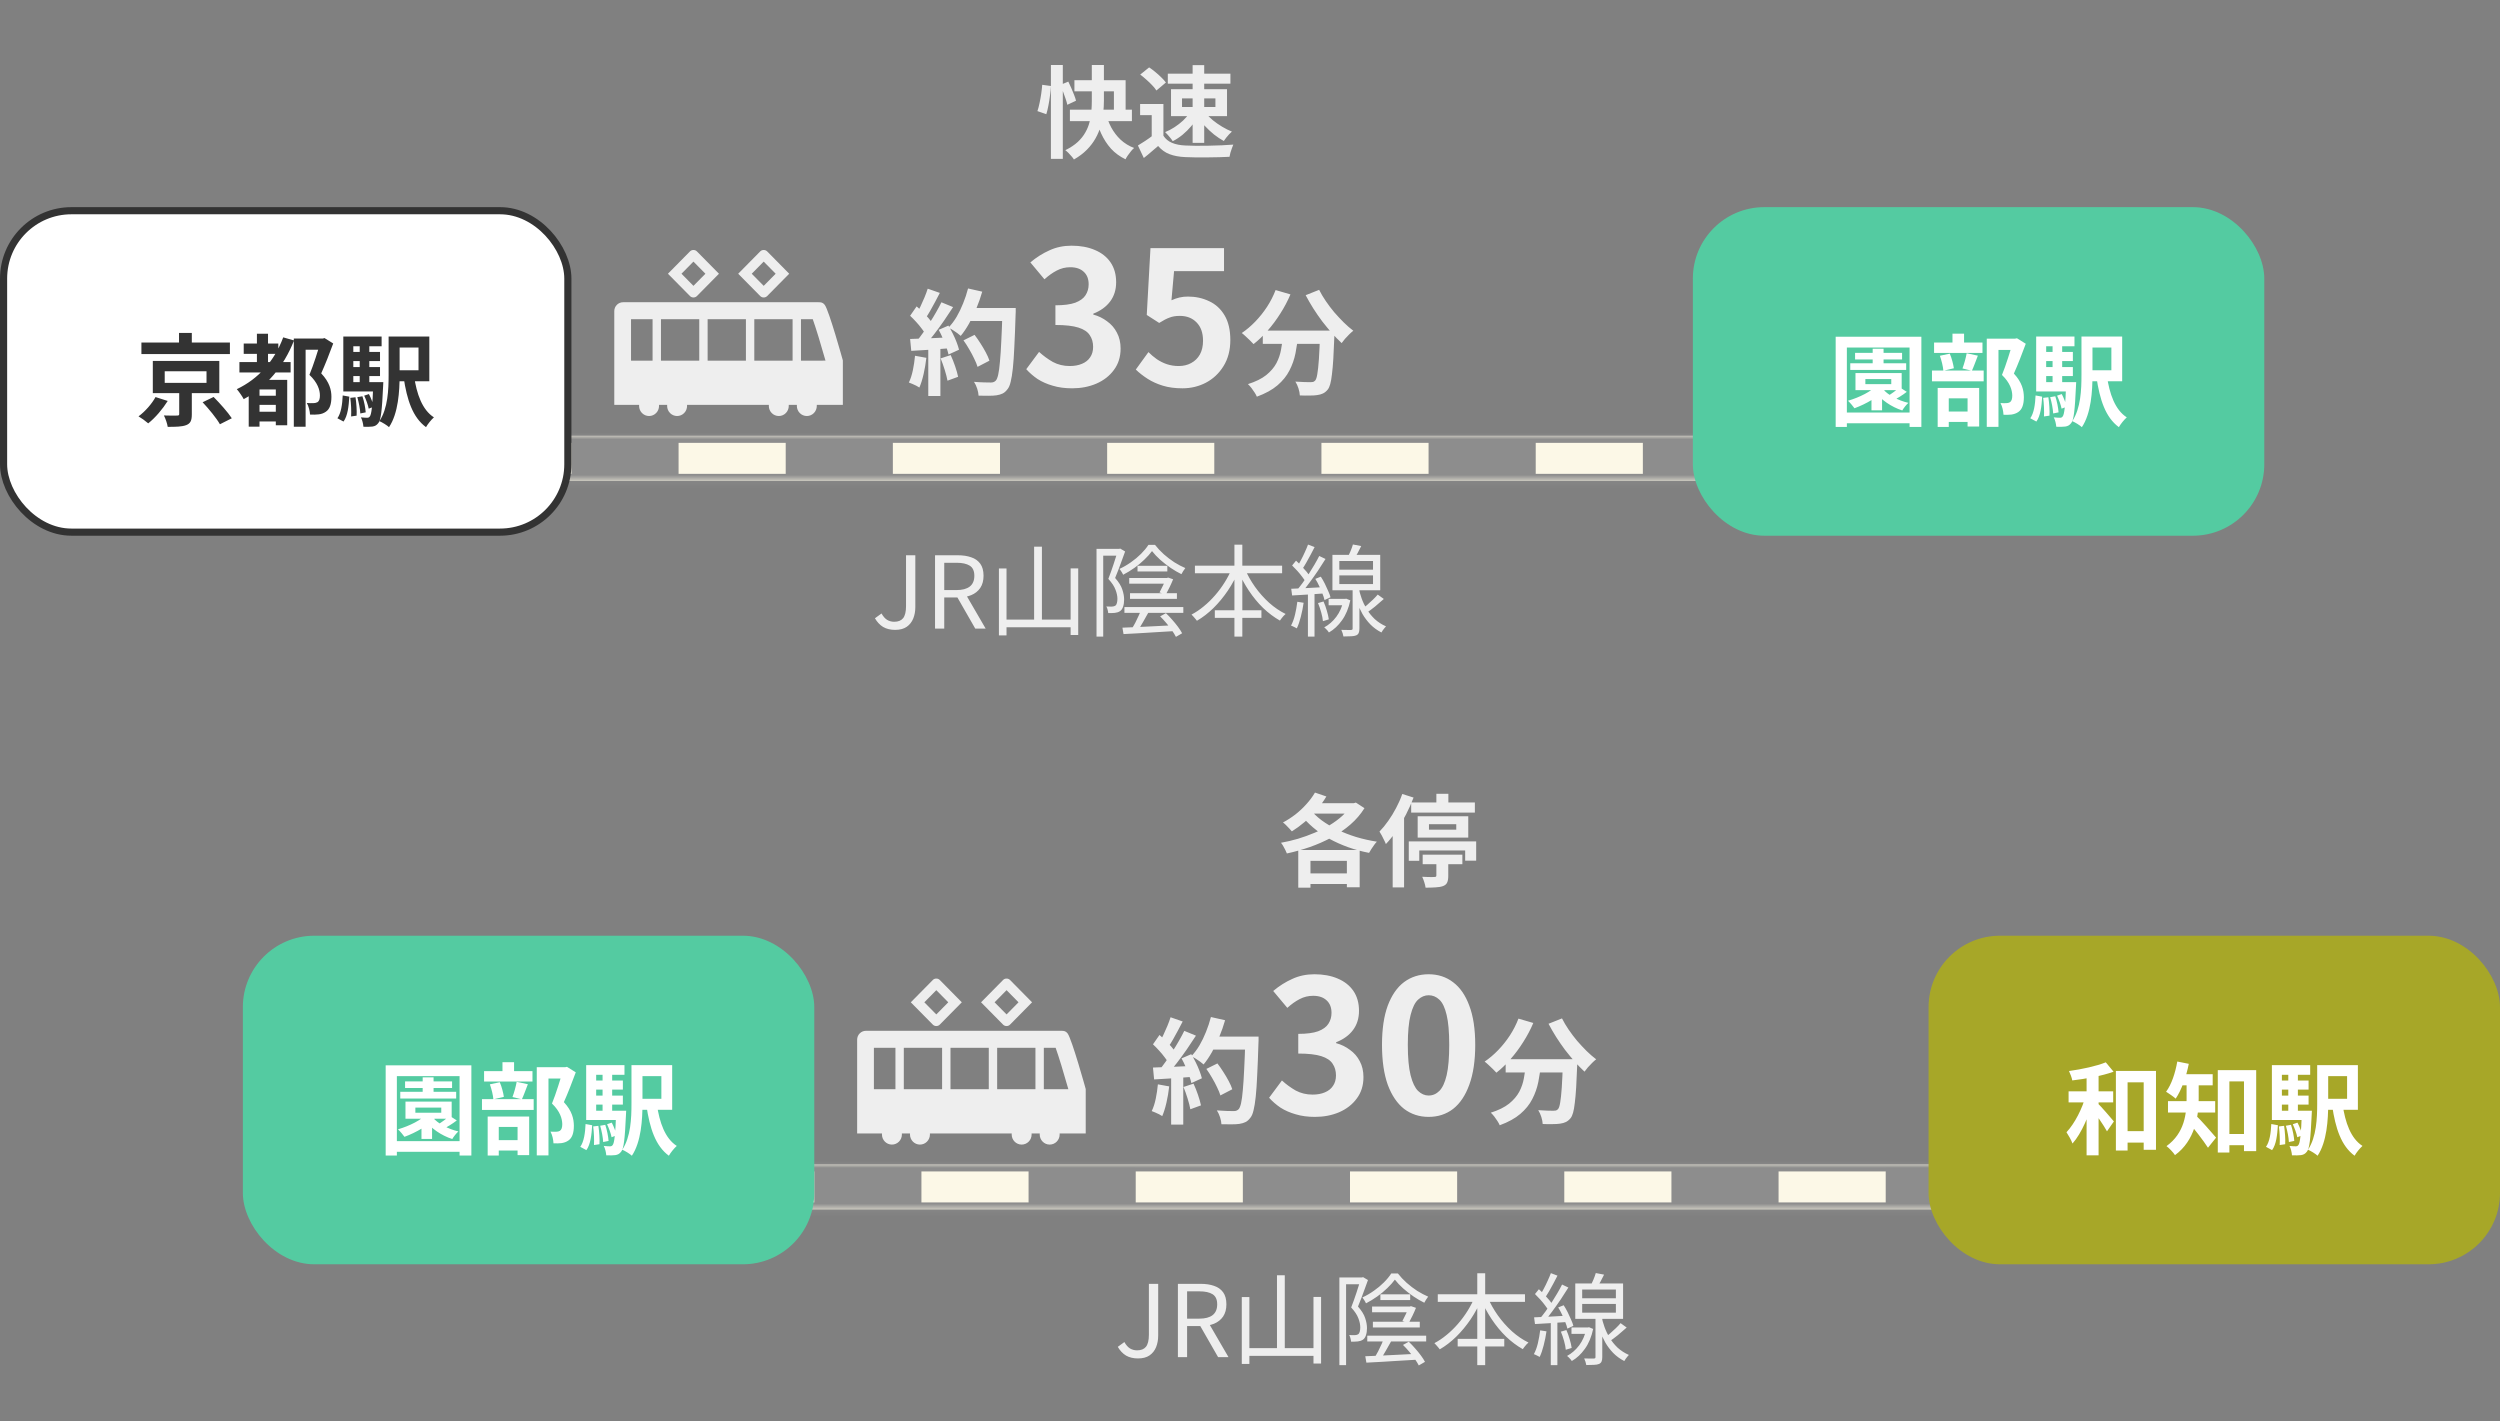 <svg width="350" height="199" viewBox="0 0 350 199" fill="none" xmlns="http://www.w3.org/2000/svg">
<rect x="0" y="0" width="350" height="199" fill="#808080" stroke="none"/>
<mask id="path-1-inside-1_2766_5356" fill="white">
<path d="M50 61H300V67.339H50V61Z"/>
</mask>
<path d="M50 61H300V67.339H50V61Z" fill="#FCF8E7"/>
<path d="M50 62H300V60H50V62ZM300 66.339H50V68.339H300V66.339Z" fill="#8D8D8D" mask="url(#path-1-inside-1_2766_5356)"/>
<path d="M50 64H295.525" stroke="#8D8D8D" stroke-width="5" stroke-dasharray="15 15"/>
<mask id="path-4-inside-2_2766_5356" fill="white">
<path d="M84 163H334V169.339H84V163Z"/>
</mask>
<path d="M84 163H334V169.339H84V163Z" fill="#FCF8E7"/>
<path d="M84 164H334V162H84V164ZM334 168.339H84V170.339H334V168.339Z" fill="#8D8D8D" mask="url(#path-4-inside-2_2766_5356)"/>
<path d="M84 166H329.525" stroke="#8D8D8D" stroke-width="5" stroke-dasharray="15 15"/>
<rect x="0.5" y="29.5" width="79" height="45" rx="9.5" fill="white"/>
<rect x="0.5" y="29.5" width="79" height="45" rx="9.5" stroke="#333333"/>
<path d="M19.798 47.958H32.188V49.568H19.798V47.958ZM25.062 46.614H26.854V48.756H25.062V46.614ZM23.06 51.976V53.6H28.912V51.976H23.06ZM21.394 50.534H30.704V55.042H21.394V50.534ZM28.366 56.316L29.906 55.574C30.774 56.456 31.908 57.716 32.454 58.556L30.788 59.396C30.326 58.57 29.248 57.254 28.366 56.316ZM25.09 54.468H26.854V58.01C26.854 58.85 26.686 59.284 26.056 59.522C25.454 59.746 24.614 59.76 23.48 59.76C23.41 59.284 23.172 58.612 22.948 58.164C23.662 58.192 24.558 58.192 24.782 58.178C25.02 58.178 25.09 58.136 25.09 57.954V54.468ZM21.772 55.588L23.48 56.134C22.78 57.254 21.744 58.486 20.75 59.27C20.386 58.948 19.784 58.514 19.392 58.29C20.33 57.604 21.296 56.484 21.772 55.588ZM34.12 48.098H38.964V49.54H34.12V48.098ZM35.8 57.646H39.314V59.004H35.8V57.646ZM35.8 55.406H39.356V56.68H35.8V55.406ZM33.518 50.688H40.686V52.144H33.518V50.688ZM35.968 46.726H37.522V51.654H35.968V46.726ZM39.65 47.23L41.162 47.664C39.734 51.332 37.284 54.174 34.12 55.882C33.938 55.518 33.448 54.818 33.154 54.482C36.164 53.054 38.432 50.534 39.65 47.23ZM36.332 53.18H39.286V54.524H36.332V59.732H34.82V54.146L35.73 53.18H36.332ZM38.614 53.18H40.21V59.536H38.614V53.18ZM41.134 47.398H45.25V48.966H42.786V59.746H41.134V47.398ZM44.858 47.398H45.18L45.432 47.328L46.65 48.084C46.16 49.428 45.53 51.024 44.97 52.27C46.146 53.516 46.398 54.622 46.398 55.546C46.398 56.596 46.16 57.282 45.614 57.646C45.334 57.842 44.998 57.968 44.62 58.01C44.284 58.052 43.836 58.066 43.402 58.038C43.388 57.59 43.22 56.862 42.954 56.414C43.318 56.442 43.598 56.456 43.85 56.442C44.06 56.442 44.27 56.4 44.424 56.316C44.69 56.162 44.788 55.84 44.788 55.364C44.788 54.594 44.466 53.558 43.318 52.48C43.892 51.108 44.55 48.98 44.858 47.972V47.398ZM54.406 47.118H55.946V52.522C55.946 54.748 55.764 57.87 54.462 59.802C54.182 59.536 53.496 59.116 53.118 58.962C54.308 57.17 54.406 54.552 54.406 52.522V47.118ZM57.962 52.606C58.326 55.154 59.11 57.38 60.748 58.43C60.384 58.752 59.88 59.368 59.642 59.802C57.766 58.43 56.968 55.952 56.506 52.83L57.962 52.606ZM55.204 47.118H60.104V53.376H55.204V51.836H58.592V48.658H55.204V47.118ZM48.862 49.274H53.202V50.548H48.862V49.274ZM48.862 51.388H53.202V52.648H48.862V51.388ZM48.064 53.502H52.852V54.804H48.064V53.502ZM50.36 47.93H51.704V54.244H50.36V47.93ZM50.99 55.392L51.648 55.168C51.942 55.728 52.222 56.47 52.32 56.946L51.62 57.212C51.536 56.722 51.256 55.966 50.99 55.392ZM50.024 55.602L50.738 55.476C50.976 56.176 51.158 57.114 51.2 57.73L50.444 57.884C50.416 57.268 50.234 56.316 50.024 55.602ZM49.044 55.7L49.772 55.616C49.898 56.442 49.968 57.506 49.926 58.192L49.156 58.304C49.198 57.59 49.156 56.526 49.044 55.7ZM47.98 55.364L48.904 55.532C48.82 56.876 48.68 58.22 48.092 59.018L47.238 58.556C47.756 57.828 47.924 56.61 47.98 55.364ZM48.064 47.118H53.426V48.476H49.464V54.076H48.064V47.118ZM52.264 53.502H53.664C53.664 53.502 53.65 53.894 53.636 54.076C53.482 57.45 53.328 58.78 52.978 59.214C52.726 59.55 52.488 59.662 52.138 59.718C51.844 59.76 51.382 59.76 50.878 59.746C50.85 59.354 50.724 58.794 50.528 58.43C50.906 58.472 51.228 58.486 51.396 58.486C51.564 58.486 51.676 58.444 51.774 58.304C51.998 58.038 52.152 56.904 52.264 53.74V53.502Z" fill="#333333"/>
<rect x="34" y="131" width="80" height="46" rx="10" fill="#54CBA1"/>
<path d="M56.038 152.856H63.864V153.794H56.038V152.856ZM56.71 151.4H63.29V152.324H56.71V151.4ZM59.174 150.826H60.7V153.416H59.174V150.826ZM59.006 156.678H60.49V159.45H59.006V156.678ZM60.56 156.412C61.274 157.294 62.73 158.064 64.172 158.4C63.892 158.652 63.5 159.142 63.318 159.464C61.792 158.974 60.322 157.966 59.482 156.804L60.56 156.412ZM59.888 155.824L61.162 156.286C60.084 157.518 58.264 158.554 56.626 159.156C56.444 158.89 55.982 158.344 55.716 158.106C57.326 157.63 59.006 156.818 59.888 155.824ZM62.954 156.216L63.948 156.86C63.346 157.336 62.632 157.756 62.072 158.05L61.232 157.476C61.792 157.154 62.534 156.594 62.954 156.216ZM58.152 155.068V155.782H61.778V155.068H58.152ZM56.766 154.228H63.234V156.622H56.766V154.228ZM53.994 149.146H65.992V161.774H64.34V150.658H55.562V161.774H53.994V149.146ZM54.988 159.758H65.236V161.256H54.988V159.758ZM75.148 149.412H79.222V150.994H76.786V161.76H75.148V149.412ZM67.77 149.958H74.546V151.414H67.77V149.958ZM67.476 153.878H74.714V155.39H67.476V153.878ZM70.346 148.712H71.97V150.868H70.346V148.712ZM68.582 151.806L69.968 151.512C70.248 152.142 70.458 152.996 70.542 153.556L69.072 153.906C69.03 153.332 68.82 152.464 68.582 151.806ZM72.334 151.456L73.902 151.792C73.594 152.576 73.314 153.374 73.062 153.906L71.746 153.584C71.97 152.996 72.222 152.1 72.334 151.456ZM68.848 159.618H73.174V161.074H68.848V159.618ZM68.274 156.314H74.084V161.718H72.46V157.77H69.828V161.774H68.274V156.314ZM78.788 149.412H79.11L79.376 149.356L80.608 150.126C80.104 151.484 79.488 153.094 78.942 154.298C80.104 155.544 80.328 156.65 80.342 157.588C80.342 158.624 80.104 159.31 79.572 159.674C79.292 159.87 78.97 159.982 78.606 160.038C78.284 160.08 77.892 160.08 77.486 160.066C77.472 159.604 77.332 158.89 77.066 158.428C77.374 158.442 77.654 158.456 77.864 158.442C78.06 158.442 78.242 158.4 78.382 158.316C78.62 158.162 78.718 157.854 78.718 157.364C78.704 156.608 78.41 155.586 77.276 154.494C77.836 153.15 78.48 150.98 78.788 150V149.412ZM88.406 149.118H89.946V154.522C89.946 156.748 89.764 159.87 88.462 161.802C88.182 161.536 87.496 161.116 87.118 160.962C88.308 159.17 88.406 156.552 88.406 154.522V149.118ZM91.962 154.606C92.326 157.154 93.11 159.38 94.748 160.43C94.384 160.752 93.88 161.368 93.642 161.802C91.766 160.43 90.968 157.952 90.506 154.83L91.962 154.606ZM89.204 149.118H94.104V155.376H89.204V153.836H92.592V150.658H89.204V149.118ZM82.862 151.274H87.202V152.548H82.862V151.274ZM82.862 153.388H87.202V154.648H82.862V153.388ZM82.064 155.502H86.852V156.804H82.064V155.502ZM84.36 149.93H85.704V156.244H84.36V149.93ZM84.99 157.392L85.648 157.168C85.942 157.728 86.222 158.47 86.32 158.946L85.62 159.212C85.536 158.722 85.256 157.966 84.99 157.392ZM84.024 157.602L84.738 157.476C84.976 158.176 85.158 159.114 85.2 159.73L84.444 159.884C84.416 159.268 84.234 158.316 84.024 157.602ZM83.044 157.7L83.772 157.616C83.898 158.442 83.968 159.506 83.926 160.192L83.156 160.304C83.198 159.59 83.156 158.526 83.044 157.7ZM81.98 157.364L82.904 157.532C82.82 158.876 82.68 160.22 82.092 161.018L81.238 160.556C81.756 159.828 81.924 158.61 81.98 157.364ZM82.064 149.118H87.426V150.476H83.464V156.076H82.064V149.118ZM86.264 155.502H87.664C87.664 155.502 87.65 155.894 87.636 156.076C87.482 159.45 87.328 160.78 86.978 161.214C86.726 161.55 86.488 161.662 86.138 161.718C85.844 161.76 85.382 161.76 84.878 161.746C84.85 161.354 84.724 160.794 84.528 160.43C84.906 160.472 85.228 160.486 85.396 160.486C85.564 160.486 85.676 160.444 85.774 160.304C85.998 160.038 86.152 158.904 86.264 155.74V155.502Z" fill="white"/>
<rect x="237" y="29" width="80" height="46" rx="10" fill="#54CBA1"/>
<path d="M259.038 50.856H266.864V51.794H259.038V50.856ZM259.71 49.4H266.29V50.324H259.71V49.4ZM262.174 48.826H263.7V51.416H262.174V48.826ZM262.006 54.678H263.49V57.45H262.006V54.678ZM263.56 54.412C264.274 55.294 265.73 56.064 267.172 56.4C266.892 56.652 266.5 57.142 266.318 57.464C264.792 56.974 263.322 55.966 262.482 54.804L263.56 54.412ZM262.888 53.824L264.162 54.286C263.084 55.518 261.264 56.554 259.626 57.156C259.444 56.89 258.982 56.344 258.716 56.106C260.326 55.63 262.006 54.818 262.888 53.824ZM265.954 54.216L266.948 54.86C266.346 55.336 265.632 55.756 265.072 56.05L264.232 55.476C264.792 55.154 265.534 54.594 265.954 54.216ZM261.152 53.068V53.782H264.778V53.068H261.152ZM259.766 52.228H266.234V54.622H259.766V52.228ZM256.994 47.146H268.992V59.774H267.34V48.658H258.562V59.774H256.994V47.146ZM257.988 57.758H268.236V59.256H257.988V57.758ZM278.148 47.412H282.222V48.994H279.786V59.76H278.148V47.412ZM270.77 47.958H277.546V49.414H270.77V47.958ZM270.476 51.878H277.714V53.39H270.476V51.878ZM273.346 46.712H274.97V48.868H273.346V46.712ZM271.582 49.806L272.968 49.512C273.248 50.142 273.458 50.996 273.542 51.556L272.072 51.906C272.03 51.332 271.82 50.464 271.582 49.806ZM275.334 49.456L276.902 49.792C276.594 50.576 276.314 51.374 276.062 51.906L274.746 51.584C274.97 50.996 275.222 50.1 275.334 49.456ZM271.848 57.618H276.174V59.074H271.848V57.618ZM271.274 54.314H277.084V59.718H275.46V55.77H272.828V59.774H271.274V54.314ZM281.788 47.412H282.11L282.376 47.356L283.608 48.126C283.104 49.484 282.488 51.094 281.942 52.298C283.104 53.544 283.328 54.65 283.342 55.588C283.342 56.624 283.104 57.31 282.572 57.674C282.292 57.87 281.97 57.982 281.606 58.038C281.284 58.08 280.892 58.08 280.486 58.066C280.472 57.604 280.332 56.89 280.066 56.428C280.374 56.442 280.654 56.456 280.864 56.442C281.06 56.442 281.242 56.4 281.382 56.316C281.62 56.162 281.718 55.854 281.718 55.364C281.704 54.608 281.41 53.586 280.276 52.494C280.836 51.15 281.48 48.98 281.788 48V47.412ZM291.406 47.118H292.946V52.522C292.946 54.748 292.764 57.87 291.462 59.802C291.182 59.536 290.496 59.116 290.118 58.962C291.308 57.17 291.406 54.552 291.406 52.522V47.118ZM294.962 52.606C295.326 55.154 296.11 57.38 297.748 58.43C297.384 58.752 296.88 59.368 296.642 59.802C294.766 58.43 293.968 55.952 293.506 52.83L294.962 52.606ZM292.204 47.118H297.104V53.376H292.204V51.836H295.592V48.658H292.204V47.118ZM285.862 49.274H290.202V50.548H285.862V49.274ZM285.862 51.388H290.202V52.648H285.862V51.388ZM285.064 53.502H289.852V54.804H285.064V53.502ZM287.36 47.93H288.704V54.244H287.36V47.93ZM287.99 55.392L288.648 55.168C288.942 55.728 289.222 56.47 289.32 56.946L288.62 57.212C288.536 56.722 288.256 55.966 287.99 55.392ZM287.024 55.602L287.738 55.476C287.976 56.176 288.158 57.114 288.2 57.73L287.444 57.884C287.416 57.268 287.234 56.316 287.024 55.602ZM286.044 55.7L286.772 55.616C286.898 56.442 286.968 57.506 286.926 58.192L286.156 58.304C286.198 57.59 286.156 56.526 286.044 55.7ZM284.98 55.364L285.904 55.532C285.82 56.876 285.68 58.22 285.092 59.018L284.238 58.556C284.756 57.828 284.924 56.61 284.98 55.364ZM285.064 47.118H290.426V48.476H286.464V54.076H285.064V47.118ZM289.264 53.502H290.664C290.664 53.502 290.65 53.894 290.636 54.076C290.482 57.45 290.328 58.78 289.978 59.214C289.726 59.55 289.488 59.662 289.138 59.718C288.844 59.76 288.382 59.76 287.878 59.746C287.85 59.354 287.724 58.794 287.528 58.43C287.906 58.472 288.228 58.486 288.396 58.486C288.564 58.486 288.676 58.444 288.774 58.304C288.998 58.038 289.152 56.904 289.264 53.74V53.502Z" fill="white"/>
<rect x="270" y="131" width="80" height="46" rx="10" fill="#A7A728"/>
<path d="M296.826 158.358H301.012V159.968H296.826V158.358ZM296.224 149.93H301.838V160.976H300.116V151.526H297.862V161.074H296.224V149.93ZM292.122 150H293.802V161.746H292.122V150ZM289.602 152.786H295.846V154.34H289.602V152.786ZM292.01 153.374L293.13 153.752C292.528 156.02 291.436 158.666 290.148 160.094C289.98 159.604 289.588 158.946 289.308 158.512C290.47 157.28 291.534 155.166 292.01 153.374ZM294.81 148.726L295.902 150.042C294.25 150.63 292.024 151.036 290.12 151.26C290.05 150.882 289.84 150.308 289.658 149.944C291.492 149.692 293.536 149.244 294.81 148.726ZM293.648 154.424C294.082 154.83 295.608 156.58 295.944 157L294.978 158.386C294.516 157.532 293.396 155.936 292.85 155.222L293.648 154.424ZM311.246 158.764H315.082V160.332H311.246V158.764ZM310.49 149.818H315.866V161.158H314.158V151.4H312.114V161.354H310.49V149.818ZM306.122 151.134H307.816V153.836C307.816 156.216 307.312 159.674 304.498 161.718C304.288 161.368 303.644 160.696 303.308 160.458C305.87 158.61 306.122 155.866 306.122 153.808V151.134ZM304.974 150.392H309.776V151.946H304.974V150.392ZM303.518 154.158H310.126V155.754H303.518V154.158ZM307.396 156.132C307.97 156.636 309.818 158.75 310.252 159.268L309.118 160.682C308.46 159.646 307.088 157.91 306.374 157.084L307.396 156.132ZM304.82 148.614L306.43 148.936C306.066 150.784 305.394 152.632 304.596 153.808C304.302 153.542 303.616 153.066 303.252 152.842C304.008 151.834 304.54 150.224 304.82 148.614ZM324.406 149.118H325.946V154.522C325.946 156.748 325.764 159.87 324.462 161.802C324.182 161.536 323.496 161.116 323.118 160.962C324.308 159.17 324.406 156.552 324.406 154.522V149.118ZM327.962 154.606C328.326 157.154 329.11 159.38 330.748 160.43C330.384 160.752 329.88 161.368 329.642 161.802C327.766 160.43 326.968 157.952 326.506 154.83L327.962 154.606ZM325.204 149.118H330.104V155.376H325.204V153.836H328.592V150.658H325.204V149.118ZM318.862 151.274H323.202V152.548H318.862V151.274ZM318.862 153.388H323.202V154.648H318.862V153.388ZM318.064 155.502H322.852V156.804H318.064V155.502ZM320.36 149.93H321.704V156.244H320.36V149.93ZM320.99 157.392L321.648 157.168C321.942 157.728 322.222 158.47 322.32 158.946L321.62 159.212C321.536 158.722 321.256 157.966 320.99 157.392ZM320.024 157.602L320.738 157.476C320.976 158.176 321.158 159.114 321.2 159.73L320.444 159.884C320.416 159.268 320.234 158.316 320.024 157.602ZM319.044 157.7L319.772 157.616C319.898 158.442 319.968 159.506 319.926 160.192L319.156 160.304C319.198 159.59 319.156 158.526 319.044 157.7ZM317.98 157.364L318.904 157.532C318.82 158.876 318.68 160.22 318.092 161.018L317.238 160.556C317.756 159.828 317.924 158.61 317.98 157.364ZM318.064 149.118H323.426V150.476H319.464V156.076H318.064V149.118ZM322.264 155.502H323.664C323.664 155.502 323.65 155.894 323.636 156.076C323.482 159.45 323.328 160.78 322.978 161.214C322.726 161.55 322.488 161.662 322.138 161.718C321.844 161.76 321.382 161.76 320.878 161.746C320.85 161.354 320.724 160.794 320.528 160.43C320.906 160.472 321.228 160.486 321.396 160.486C321.564 160.486 321.676 160.444 321.774 160.304C321.998 160.038 322.152 158.904 322.264 155.74V155.502Z" fill="white"/>
<path d="M134.888 47.648L136.44 46.88C136.717 47.243 136.995 47.643 137.272 48.08C137.549 48.507 137.8 48.933 138.024 49.36C138.248 49.776 138.413 50.155 138.52 50.496L136.856 51.36C136.76 51.029 136.605 50.651 136.392 50.224C136.189 49.787 135.955 49.344 135.688 48.896C135.432 48.448 135.165 48.032 134.888 47.648ZM135.432 43.12H141.176V44.944H135.432V43.12ZM140.344 43.12H142.2C142.2 43.12 142.2 43.179 142.2 43.296C142.2 43.413 142.2 43.541 142.2 43.68C142.2 43.819 142.195 43.931 142.184 44.016C142.131 45.776 142.072 47.275 142.008 48.512C141.955 49.739 141.885 50.752 141.8 51.552C141.715 52.352 141.613 52.981 141.496 53.44C141.389 53.899 141.251 54.235 141.08 54.448C140.856 54.757 140.621 54.971 140.376 55.088C140.141 55.205 139.853 55.291 139.512 55.344C139.224 55.387 138.851 55.408 138.392 55.408C137.944 55.408 137.48 55.403 137 55.392C136.989 55.115 136.925 54.789 136.808 54.416C136.691 54.053 136.541 53.733 136.36 53.456C136.872 53.499 137.341 53.525 137.768 53.536C138.195 53.547 138.509 53.552 138.712 53.552C138.883 53.552 139.016 53.531 139.112 53.488C139.219 53.445 139.32 53.376 139.416 53.28C139.544 53.141 139.656 52.859 139.752 52.432C139.848 52.005 139.928 51.408 139.992 50.64C140.067 49.861 140.131 48.885 140.184 47.712C140.248 46.539 140.301 45.136 140.344 43.504V43.12ZM135.528 40.384L137.512 40.832C137.288 41.621 137.016 42.4 136.696 43.168C136.387 43.925 136.045 44.635 135.672 45.296C135.299 45.957 134.909 46.533 134.504 47.024C134.376 46.907 134.211 46.773 134.008 46.624C133.805 46.475 133.592 46.331 133.368 46.192C133.144 46.053 132.952 45.941 132.792 45.856C133.208 45.429 133.587 44.928 133.928 44.352C134.269 43.765 134.573 43.136 134.84 42.464C135.117 41.781 135.347 41.088 135.528 40.384ZM129.88 40.416L131.576 41.008C131.363 41.424 131.139 41.851 130.904 42.288C130.669 42.715 130.44 43.131 130.216 43.536C129.992 43.931 129.773 44.277 129.56 44.576L128.264 44.048C128.456 43.717 128.653 43.344 128.856 42.928C129.059 42.501 129.251 42.069 129.432 41.632C129.613 41.195 129.763 40.789 129.88 40.416ZM131.8 42.32L133.432 42.992C133.037 43.6 132.611 44.24 132.152 44.912C131.693 45.573 131.229 46.208 130.76 46.816C130.291 47.424 129.853 47.957 129.448 48.416L128.28 47.824C128.589 47.461 128.904 47.051 129.224 46.592C129.544 46.133 129.859 45.659 130.168 45.168C130.488 44.677 130.787 44.187 131.064 43.696C131.352 43.195 131.597 42.736 131.8 42.32ZM127.416 44.208L128.328 42.896C128.605 43.131 128.893 43.397 129.192 43.696C129.491 43.984 129.763 44.272 130.008 44.56C130.264 44.848 130.456 45.115 130.584 45.36L129.608 46.848C129.48 46.603 129.293 46.325 129.048 46.016C128.813 45.696 128.552 45.381 128.264 45.072C127.976 44.752 127.693 44.464 127.416 44.208ZM131.416 46.176L132.776 45.584C132.989 45.936 133.197 46.315 133.4 46.72C133.603 47.125 133.779 47.525 133.928 47.92C134.077 48.304 134.189 48.651 134.264 48.96L132.792 49.632C132.728 49.333 132.627 48.987 132.488 48.592C132.349 48.187 132.184 47.776 131.992 47.36C131.811 46.933 131.619 46.539 131.416 46.176ZM127.416 47.456C128.152 47.435 129.037 47.403 130.072 47.36C131.117 47.317 132.179 47.269 133.256 47.216L133.24 48.736C132.237 48.811 131.24 48.885 130.248 48.96C129.256 49.024 128.365 49.077 127.576 49.12L127.416 47.456ZM131.688 50.176L133.096 49.712C133.32 50.192 133.528 50.715 133.72 51.28C133.912 51.845 134.051 52.336 134.136 52.752L132.648 53.296C132.573 52.869 132.445 52.368 132.264 51.792C132.083 51.205 131.891 50.667 131.688 50.176ZM128.104 49.808L129.688 50.096C129.603 50.864 129.475 51.621 129.304 52.368C129.133 53.115 128.936 53.744 128.712 54.256C128.605 54.181 128.461 54.096 128.28 54C128.099 53.915 127.912 53.829 127.72 53.744C127.539 53.659 127.379 53.595 127.24 53.552C127.475 53.072 127.661 52.501 127.8 51.84C127.939 51.168 128.04 50.491 128.104 49.808ZM129.96 48.304H131.656V55.44H129.96V48.304ZM150.098 54.364C149.093 54.364 148.191 54.243 147.394 54C146.597 53.775 145.886 53.463 145.262 53.064C144.655 52.648 144.127 52.189 143.676 51.686L145.47 49.268C146.059 49.805 146.701 50.273 147.394 50.672C148.105 51.053 148.893 51.244 149.76 51.244C150.419 51.244 150.991 51.14 151.476 50.932C151.979 50.724 152.36 50.421 152.62 50.022C152.897 49.623 153.036 49.138 153.036 48.566C153.036 47.925 152.88 47.379 152.568 46.928C152.273 46.46 151.745 46.105 150.982 45.862C150.219 45.619 149.145 45.498 147.758 45.498V42.742C148.937 42.742 149.864 42.621 150.54 42.378C151.216 42.118 151.693 41.771 151.97 41.338C152.265 40.887 152.412 40.376 152.412 39.804C152.412 39.059 152.187 38.478 151.736 38.062C151.285 37.629 150.653 37.412 149.838 37.412C149.162 37.412 148.529 37.568 147.94 37.88C147.368 38.175 146.796 38.582 146.224 39.102L144.248 36.736C145.097 36.025 145.99 35.462 146.926 35.046C147.862 34.613 148.893 34.396 150.02 34.396C151.251 34.396 152.334 34.595 153.27 34.994C154.223 35.393 154.96 35.973 155.48 36.736C156 37.499 156.26 38.426 156.26 39.518C156.26 40.558 155.983 41.451 155.428 42.196C154.873 42.941 154.085 43.513 153.062 43.912V44.042C153.773 44.233 154.414 44.545 154.986 44.978C155.575 45.394 156.035 45.923 156.364 46.564C156.711 47.205 156.884 47.951 156.884 48.8C156.884 49.961 156.572 50.958 155.948 51.79C155.341 52.622 154.518 53.263 153.478 53.714C152.455 54.147 151.329 54.364 150.098 54.364ZM165.538 54.364C164.515 54.364 163.605 54.243 162.808 54C162.011 53.757 161.3 53.437 160.676 53.038C160.052 52.639 159.497 52.206 159.012 51.738L160.78 49.294C161.144 49.658 161.534 49.987 161.95 50.282C162.383 50.577 162.851 50.811 163.354 50.984C163.874 51.157 164.429 51.244 165.018 51.244C165.677 51.244 166.257 51.105 166.76 50.828C167.28 50.551 167.687 50.152 167.982 49.632C168.277 49.095 168.424 48.453 168.424 47.708C168.424 46.599 168.121 45.741 167.514 45.134C166.925 44.527 166.145 44.224 165.174 44.224C164.619 44.224 164.143 44.302 163.744 44.458C163.345 44.597 162.86 44.848 162.288 45.212L160.546 44.094L161.066 34.734H171.362V37.958H164.368L164.004 42.04C164.385 41.867 164.758 41.737 165.122 41.65C165.486 41.563 165.885 41.52 166.318 41.52C167.393 41.52 168.381 41.737 169.282 42.17C170.183 42.586 170.903 43.245 171.44 44.146C171.977 45.047 172.246 46.2 172.246 47.604C172.246 49.025 171.925 50.247 171.284 51.27C170.66 52.275 169.837 53.047 168.814 53.584C167.809 54.104 166.717 54.364 165.538 54.364ZM176.792 46.288H185.448V48.144H176.792V46.288ZM184.808 46.288H186.824C186.824 46.288 186.824 46.341 186.824 46.448C186.824 46.544 186.824 46.661 186.824 46.8C186.824 46.928 186.819 47.035 186.808 47.12C186.765 48.325 186.717 49.365 186.664 50.24C186.611 51.104 186.547 51.824 186.472 52.4C186.408 52.976 186.328 53.435 186.232 53.776C186.136 54.117 186.019 54.373 185.88 54.544C185.667 54.8 185.443 54.981 185.208 55.088C184.984 55.195 184.717 55.269 184.408 55.312C184.141 55.355 183.789 55.376 183.352 55.376C182.915 55.387 182.456 55.381 181.976 55.36C181.965 55.072 181.901 54.741 181.784 54.368C181.667 54.005 181.523 53.691 181.352 53.424C181.8 53.456 182.216 53.477 182.6 53.488C182.984 53.499 183.272 53.504 183.464 53.504C183.613 53.504 183.736 53.493 183.832 53.472C183.928 53.44 184.024 53.376 184.12 53.28C184.248 53.141 184.349 52.837 184.424 52.368C184.509 51.888 184.584 51.184 184.648 50.256C184.712 49.317 184.765 48.107 184.808 46.624V46.288ZM178.584 40.608L180.664 41.216C180.269 42.144 179.795 43.04 179.24 43.904C178.696 44.768 178.104 45.563 177.464 46.288C176.835 47.013 176.179 47.643 175.496 48.176C175.379 48.037 175.219 47.872 175.016 47.68C174.813 47.477 174.605 47.28 174.392 47.088C174.189 46.896 174.008 46.741 173.848 46.624C174.509 46.176 175.139 45.643 175.736 45.024C176.344 44.395 176.893 43.707 177.384 42.96C177.875 42.203 178.275 41.419 178.584 40.608ZM184.68 40.576C184.936 41.088 185.245 41.611 185.608 42.144C185.971 42.677 186.365 43.2 186.792 43.712C187.229 44.213 187.672 44.688 188.12 45.136C188.579 45.584 189.027 45.973 189.464 46.304C189.293 46.432 189.101 46.603 188.888 46.816C188.685 47.019 188.488 47.227 188.296 47.44C188.115 47.653 187.96 47.851 187.832 48.032C187.384 47.616 186.931 47.152 186.472 46.64C186.013 46.117 185.56 45.568 185.112 44.992C184.675 44.405 184.259 43.803 183.864 43.184C183.469 42.555 183.112 41.936 182.792 41.328L184.68 40.576ZM179.64 46.832H181.736C181.661 47.728 181.539 48.603 181.368 49.456C181.197 50.309 180.915 51.115 180.52 51.872C180.136 52.629 179.576 53.323 178.84 53.952C178.115 54.571 177.155 55.099 175.96 55.536C175.885 55.355 175.779 55.157 175.64 54.944C175.501 54.731 175.352 54.517 175.192 54.304C175.032 54.101 174.872 53.925 174.712 53.776C175.789 53.435 176.643 53.013 177.272 52.512C177.901 52 178.376 51.445 178.696 50.848C179.016 50.24 179.235 49.595 179.352 48.912C179.48 48.229 179.576 47.536 179.64 46.832Z" fill="#EEEEEE"/>
<path d="M168.888 149.648L170.44 148.88C170.717 149.243 170.995 149.643 171.272 150.08C171.549 150.507 171.8 150.933 172.024 151.36C172.248 151.776 172.413 152.155 172.52 152.496L170.856 153.36C170.76 153.029 170.605 152.651 170.392 152.224C170.189 151.787 169.955 151.344 169.688 150.896C169.432 150.448 169.165 150.032 168.888 149.648ZM169.432 145.12H175.176V146.944H169.432V145.12ZM174.344 145.12H176.2C176.2 145.12 176.2 145.179 176.2 145.296C176.2 145.413 176.2 145.541 176.2 145.68C176.2 145.819 176.195 145.931 176.184 146.016C176.131 147.776 176.072 149.275 176.008 150.512C175.955 151.739 175.885 152.752 175.8 153.552C175.715 154.352 175.613 154.981 175.496 155.44C175.389 155.899 175.251 156.235 175.08 156.448C174.856 156.757 174.621 156.971 174.376 157.088C174.141 157.205 173.853 157.291 173.512 157.344C173.224 157.387 172.851 157.408 172.392 157.408C171.944 157.408 171.48 157.403 171 157.392C170.989 157.115 170.925 156.789 170.808 156.416C170.691 156.053 170.541 155.733 170.36 155.456C170.872 155.499 171.341 155.525 171.768 155.536C172.195 155.547 172.509 155.552 172.712 155.552C172.883 155.552 173.016 155.531 173.112 155.488C173.219 155.445 173.32 155.376 173.416 155.28C173.544 155.141 173.656 154.859 173.752 154.432C173.848 154.005 173.928 153.408 173.992 152.64C174.067 151.861 174.131 150.885 174.184 149.712C174.248 148.539 174.301 147.136 174.344 145.504V145.12ZM169.528 142.384L171.512 142.832C171.288 143.621 171.016 144.4 170.696 145.168C170.387 145.925 170.045 146.635 169.672 147.296C169.299 147.957 168.909 148.533 168.504 149.024C168.376 148.907 168.211 148.773 168.008 148.624C167.805 148.475 167.592 148.331 167.368 148.192C167.144 148.053 166.952 147.941 166.792 147.856C167.208 147.429 167.587 146.928 167.928 146.352C168.269 145.765 168.573 145.136 168.84 144.464C169.117 143.781 169.347 143.088 169.528 142.384ZM163.88 142.416L165.576 143.008C165.363 143.424 165.139 143.851 164.904 144.288C164.669 144.715 164.44 145.131 164.216 145.536C163.992 145.931 163.773 146.277 163.56 146.576L162.264 146.048C162.456 145.717 162.653 145.344 162.856 144.928C163.059 144.501 163.251 144.069 163.432 143.632C163.613 143.195 163.763 142.789 163.88 142.416ZM165.8 144.32L167.432 144.992C167.037 145.6 166.611 146.24 166.152 146.912C165.693 147.573 165.229 148.208 164.76 148.816C164.291 149.424 163.853 149.957 163.448 150.416L162.28 149.824C162.589 149.461 162.904 149.051 163.224 148.592C163.544 148.133 163.859 147.659 164.168 147.168C164.488 146.677 164.787 146.187 165.064 145.696C165.352 145.195 165.597 144.736 165.8 144.32ZM161.416 146.208L162.328 144.896C162.605 145.131 162.893 145.397 163.192 145.696C163.491 145.984 163.763 146.272 164.008 146.56C164.264 146.848 164.456 147.115 164.584 147.36L163.608 148.848C163.48 148.603 163.293 148.325 163.048 148.016C162.813 147.696 162.552 147.381 162.264 147.072C161.976 146.752 161.693 146.464 161.416 146.208ZM165.416 148.176L166.776 147.584C166.989 147.936 167.197 148.315 167.4 148.72C167.603 149.125 167.779 149.525 167.928 149.92C168.077 150.304 168.189 150.651 168.264 150.96L166.792 151.632C166.728 151.333 166.627 150.987 166.488 150.592C166.349 150.187 166.184 149.776 165.992 149.36C165.811 148.933 165.619 148.539 165.416 148.176ZM161.416 149.456C162.152 149.435 163.037 149.403 164.072 149.36C165.117 149.317 166.179 149.269 167.256 149.216L167.24 150.736C166.237 150.811 165.24 150.885 164.248 150.96C163.256 151.024 162.365 151.077 161.576 151.12L161.416 149.456ZM165.688 152.176L167.096 151.712C167.32 152.192 167.528 152.715 167.72 153.28C167.912 153.845 168.051 154.336 168.136 154.752L166.648 155.296C166.573 154.869 166.445 154.368 166.264 153.792C166.083 153.205 165.891 152.667 165.688 152.176ZM162.104 151.808L163.688 152.096C163.603 152.864 163.475 153.621 163.304 154.368C163.133 155.115 162.936 155.744 162.712 156.256C162.605 156.181 162.461 156.096 162.28 156C162.099 155.915 161.912 155.829 161.72 155.744C161.539 155.659 161.379 155.595 161.24 155.552C161.475 155.072 161.661 154.501 161.8 153.84C161.939 153.168 162.04 152.491 162.104 151.808ZM163.96 150.304H165.656V157.44H163.96V150.304ZM184.098 156.364C183.093 156.364 182.191 156.243 181.394 156C180.597 155.775 179.886 155.463 179.262 155.064C178.655 154.648 178.127 154.189 177.676 153.686L179.47 151.268C180.059 151.805 180.701 152.273 181.394 152.672C182.105 153.053 182.893 153.244 183.76 153.244C184.419 153.244 184.991 153.14 185.476 152.932C185.979 152.724 186.36 152.421 186.62 152.022C186.897 151.623 187.036 151.138 187.036 150.566C187.036 149.925 186.88 149.379 186.568 148.928C186.273 148.46 185.745 148.105 184.982 147.862C184.219 147.619 183.145 147.498 181.758 147.498V144.742C182.937 144.742 183.864 144.621 184.54 144.378C185.216 144.118 185.693 143.771 185.97 143.338C186.265 142.887 186.412 142.376 186.412 141.804C186.412 141.059 186.187 140.478 185.736 140.062C185.285 139.629 184.653 139.412 183.838 139.412C183.162 139.412 182.529 139.568 181.94 139.88C181.368 140.175 180.796 140.582 180.224 141.102L178.248 138.736C179.097 138.025 179.99 137.462 180.926 137.046C181.862 136.613 182.893 136.396 184.02 136.396C185.251 136.396 186.334 136.595 187.27 136.994C188.223 137.393 188.96 137.973 189.48 138.736C190 139.499 190.26 140.426 190.26 141.518C190.26 142.558 189.983 143.451 189.428 144.196C188.873 144.941 188.085 145.513 187.062 145.912V146.042C187.773 146.233 188.414 146.545 188.986 146.978C189.575 147.394 190.035 147.923 190.364 148.564C190.711 149.205 190.884 149.951 190.884 150.8C190.884 151.961 190.572 152.958 189.948 153.79C189.341 154.622 188.518 155.263 187.478 155.714C186.455 156.147 185.329 156.364 184.098 156.364ZM200.006 156.364C198.706 156.364 197.562 155.991 196.574 155.246C195.603 154.483 194.841 153.357 194.286 151.866C193.749 150.358 193.48 148.495 193.48 146.276C193.48 144.075 193.749 142.246 194.286 140.79C194.841 139.317 195.603 138.216 196.574 137.488C197.562 136.76 198.706 136.396 200.006 136.396C201.323 136.396 202.467 136.769 203.438 137.514C204.409 138.242 205.163 139.334 205.7 140.79C206.255 142.246 206.532 144.075 206.532 146.276C206.532 148.495 206.255 150.358 205.7 151.866C205.163 153.357 204.409 154.483 203.438 155.246C202.467 155.991 201.323 156.364 200.006 156.364ZM200.006 153.374C200.578 153.374 201.081 153.157 201.514 152.724C201.947 152.291 202.285 151.563 202.528 150.54C202.771 149.5 202.892 148.079 202.892 146.276C202.892 144.491 202.771 143.095 202.528 142.09C202.285 141.067 201.947 140.357 201.514 139.958C201.081 139.542 200.578 139.334 200.006 139.334C199.469 139.334 198.975 139.542 198.524 139.958C198.091 140.357 197.744 141.067 197.484 142.09C197.224 143.095 197.094 144.491 197.094 146.276C197.094 148.079 197.224 149.5 197.484 150.54C197.744 151.563 198.091 152.291 198.524 152.724C198.975 153.157 199.469 153.374 200.006 153.374ZM210.792 148.288H219.448V150.144H210.792V148.288ZM218.808 148.288H220.824C220.824 148.288 220.824 148.341 220.824 148.448C220.824 148.544 220.824 148.661 220.824 148.8C220.824 148.928 220.819 149.035 220.808 149.12C220.765 150.325 220.717 151.365 220.664 152.24C220.611 153.104 220.547 153.824 220.472 154.4C220.408 154.976 220.328 155.435 220.232 155.776C220.136 156.117 220.019 156.373 219.88 156.544C219.667 156.8 219.443 156.981 219.208 157.088C218.984 157.195 218.717 157.269 218.408 157.312C218.141 157.355 217.789 157.376 217.352 157.376C216.915 157.387 216.456 157.381 215.976 157.36C215.965 157.072 215.901 156.741 215.784 156.368C215.667 156.005 215.523 155.691 215.352 155.424C215.8 155.456 216.216 155.477 216.6 155.488C216.984 155.499 217.272 155.504 217.464 155.504C217.613 155.504 217.736 155.493 217.832 155.472C217.928 155.44 218.024 155.376 218.12 155.28C218.248 155.141 218.349 154.837 218.424 154.368C218.509 153.888 218.584 153.184 218.648 152.256C218.712 151.317 218.765 150.107 218.808 148.624V148.288ZM212.584 142.608L214.664 143.216C214.269 144.144 213.795 145.04 213.24 145.904C212.696 146.768 212.104 147.563 211.464 148.288C210.835 149.013 210.179 149.643 209.496 150.176C209.379 150.037 209.219 149.872 209.016 149.68C208.813 149.477 208.605 149.28 208.392 149.088C208.189 148.896 208.008 148.741 207.848 148.624C208.509 148.176 209.139 147.643 209.736 147.024C210.344 146.395 210.893 145.707 211.384 144.96C211.875 144.203 212.275 143.419 212.584 142.608ZM218.68 142.576C218.936 143.088 219.245 143.611 219.608 144.144C219.971 144.677 220.365 145.2 220.792 145.712C221.229 146.213 221.672 146.688 222.12 147.136C222.579 147.584 223.027 147.973 223.464 148.304C223.293 148.432 223.101 148.603 222.888 148.816C222.685 149.019 222.488 149.227 222.296 149.44C222.115 149.653 221.96 149.851 221.832 150.032C221.384 149.616 220.931 149.152 220.472 148.64C220.013 148.117 219.56 147.568 219.112 146.992C218.675 146.405 218.259 145.803 217.864 145.184C217.469 144.555 217.112 143.936 216.792 143.328L218.68 142.576ZM213.64 148.832H215.736C215.661 149.728 215.539 150.603 215.368 151.456C215.197 152.309 214.915 153.115 214.52 153.872C214.136 154.629 213.576 155.323 212.84 155.952C212.115 156.571 211.155 157.099 209.96 157.536C209.885 157.355 209.779 157.157 209.64 156.944C209.501 156.731 209.352 156.517 209.192 156.304C209.032 156.101 208.872 155.925 208.712 155.776C209.789 155.435 210.643 155.013 211.272 154.512C211.901 154 212.376 153.445 212.696 152.848C213.016 152.24 213.235 151.595 213.352 150.912C213.48 150.229 213.576 149.536 213.64 148.832Z" fill="#EEEEEE"/>
<path d="M147.128 9.1H148.794V22.246H147.128V9.1ZM145.91 11.872L147.128 12.04C147.109 12.441 147.067 12.88 147.002 13.356C146.946 13.832 146.871 14.303 146.778 14.77C146.694 15.227 146.596 15.633 146.484 15.988L145.238 15.554C145.35 15.237 145.448 14.868 145.532 14.448C145.625 14.019 145.705 13.58 145.77 13.132C145.835 12.684 145.882 12.264 145.91 11.872ZM148.416 11.9L149.564 11.424C149.704 11.704 149.844 12.007 149.984 12.334C150.133 12.661 150.264 12.978 150.376 13.286C150.497 13.594 150.586 13.865 150.642 14.098L149.424 14.672C149.377 14.429 149.298 14.149 149.186 13.832C149.083 13.515 148.967 13.188 148.836 12.852C148.705 12.507 148.565 12.189 148.416 11.9ZM150.418 11.228H157.586V16.226H155.948V12.782H150.418V11.228ZM149.788 15.358H158.468V16.954H149.788V15.358ZM154.744 15.694C154.949 16.459 155.225 17.173 155.57 17.836C155.925 18.489 156.363 19.063 156.886 19.558C157.418 20.053 158.048 20.44 158.776 20.72C158.636 20.832 158.491 20.981 158.342 21.168C158.193 21.355 158.048 21.546 157.908 21.742C157.768 21.938 157.656 22.125 157.572 22.302C156.779 21.919 156.102 21.425 155.542 20.818C154.991 20.202 154.529 19.488 154.156 18.676C153.783 17.864 153.475 16.963 153.232 15.974L154.744 15.694ZM152.854 9.1H154.548V14.07C154.548 14.639 154.515 15.223 154.45 15.82C154.385 16.417 154.268 17.015 154.1 17.612C153.941 18.209 153.703 18.788 153.386 19.348C153.078 19.908 152.672 20.445 152.168 20.958C151.673 21.462 151.067 21.919 150.348 22.33C150.273 22.199 150.166 22.055 150.026 21.896C149.886 21.737 149.737 21.574 149.578 21.406C149.419 21.247 149.275 21.121 149.144 21.028C149.844 20.683 150.423 20.3 150.88 19.88C151.337 19.451 151.697 18.998 151.958 18.522C152.229 18.046 152.425 17.556 152.546 17.052C152.677 16.548 152.761 16.044 152.798 15.54C152.835 15.027 152.854 14.537 152.854 14.07V9.1ZM162.878 14.56V19.726H161.24V16.114H159.616V14.56H162.878ZM162.878 18.998C163.167 19.455 163.573 19.791 164.096 20.006C164.619 20.221 165.244 20.342 165.972 20.37C166.383 20.389 166.868 20.403 167.428 20.412C167.997 20.412 168.595 20.407 169.22 20.398C169.845 20.389 170.457 20.37 171.054 20.342C171.661 20.314 172.197 20.281 172.664 20.244C172.608 20.375 172.543 20.543 172.468 20.748C172.393 20.953 172.323 21.163 172.258 21.378C172.202 21.593 172.16 21.784 172.132 21.952C171.712 21.98 171.231 21.999 170.69 22.008C170.149 22.027 169.593 22.036 169.024 22.036C168.455 22.045 167.904 22.045 167.372 22.036C166.84 22.027 166.364 22.013 165.944 21.994C165.085 21.957 164.353 21.821 163.746 21.588C163.139 21.364 162.603 20.981 162.136 20.44C161.828 20.701 161.511 20.972 161.184 21.252C160.867 21.532 160.517 21.821 160.134 22.12L159.308 20.37C159.635 20.174 159.975 19.959 160.33 19.726C160.685 19.493 161.025 19.25 161.352 18.998H162.878ZM159.63 10.444L160.876 9.436C161.165 9.623 161.459 9.842 161.758 10.094C162.057 10.337 162.337 10.589 162.598 10.85C162.859 11.102 163.069 11.335 163.228 11.55L161.898 12.67C161.758 12.446 161.562 12.203 161.31 11.942C161.067 11.681 160.797 11.419 160.498 11.158C160.199 10.887 159.91 10.649 159.63 10.444ZM165.482 13.776V14.98H170.158V13.776H165.482ZM163.942 12.488H171.782V16.254H163.942V12.488ZM163.494 10.318H172.258V11.718H163.494V10.318ZM166.966 9.114H168.59V20.006H166.966V9.114ZM166.518 15.834L167.736 16.268C167.475 16.744 167.157 17.206 166.784 17.654C166.411 18.093 166 18.499 165.552 18.872C165.104 19.236 164.647 19.535 164.18 19.768C164.105 19.637 164.003 19.493 163.872 19.334C163.751 19.175 163.62 19.021 163.48 18.872C163.349 18.723 163.228 18.597 163.116 18.494C163.564 18.317 164.003 18.088 164.432 17.808C164.861 17.528 165.258 17.22 165.622 16.884C165.986 16.539 166.285 16.189 166.518 15.834ZM168.786 15.82C169.057 16.156 169.393 16.492 169.794 16.828C170.195 17.155 170.629 17.458 171.096 17.738C171.563 18.018 172.02 18.247 172.468 18.424C172.347 18.527 172.211 18.657 172.062 18.816C171.922 18.965 171.787 19.124 171.656 19.292C171.525 19.451 171.418 19.6 171.334 19.74C170.886 19.497 170.429 19.194 169.962 18.83C169.505 18.457 169.075 18.055 168.674 17.626C168.273 17.187 167.923 16.749 167.624 16.31L168.786 15.82Z" fill="#EEEEEE"/>
<path d="M182.626 122.272H189.654V123.756H182.626V122.272ZM184.096 110.96L185.692 111.506C185.3 112.169 184.843 112.803 184.32 113.41C183.807 114.017 183.251 114.572 182.654 115.076C182.057 115.58 181.459 116.019 180.862 116.392C180.778 116.28 180.657 116.145 180.498 115.986C180.349 115.827 180.195 115.669 180.036 115.51C179.877 115.351 179.737 115.23 179.616 115.146C180.213 114.829 180.792 114.455 181.352 114.026C181.912 113.587 182.425 113.107 182.892 112.584C183.368 112.061 183.769 111.52 184.096 110.96ZM189.192 112.444H189.542L189.822 112.36L191.026 113.144C190.494 113.993 189.836 114.759 189.052 115.44C188.268 116.121 187.391 116.723 186.42 117.246C185.449 117.769 184.432 118.217 183.368 118.59C182.304 118.954 181.235 119.253 180.162 119.486C180.106 119.337 180.031 119.169 179.938 118.982C179.845 118.795 179.747 118.613 179.644 118.436C179.541 118.259 179.439 118.109 179.336 117.988C180.129 117.848 180.923 117.661 181.716 117.428C182.519 117.185 183.293 116.905 184.04 116.588C184.796 116.271 185.501 115.916 186.154 115.524C186.817 115.123 187.405 114.689 187.918 114.222C188.441 113.746 188.865 113.242 189.192 112.71V112.444ZM183.368 113.242C183.816 113.811 184.367 114.343 185.02 114.838C185.683 115.323 186.42 115.762 187.232 116.154C188.044 116.546 188.917 116.887 189.85 117.176C190.783 117.456 191.754 117.675 192.762 117.834C192.641 117.955 192.51 118.114 192.37 118.31C192.23 118.497 192.099 118.688 191.978 118.884C191.857 119.08 191.754 119.253 191.67 119.402C190.653 119.206 189.673 118.94 188.73 118.604C187.797 118.268 186.915 117.871 186.084 117.414C185.263 116.947 184.507 116.42 183.816 115.832C183.125 115.244 182.509 114.6 181.968 113.9L183.368 113.242ZM181.758 118.996H190.354V124.218H188.562V120.522H183.466V124.274H181.758V118.996ZM184.04 112.444H189.57V113.9H183.032L184.04 112.444ZM197.564 112.346H206.482V113.76H197.564V112.346ZM201.092 111.128H202.772V113.018H201.092V111.128ZM200.056 115.384V116.154H203.878V115.384H200.056ZM198.474 114.278H205.558V117.26H198.474V114.278ZM197.228 117.792H206.664V120.494H205.124V119.066H198.698V120.508H197.228V117.792ZM199.174 119.654H204.732V120.984H199.174V119.654ZM201.092 119.976H202.758V122.622C202.758 123.014 202.707 123.322 202.604 123.546C202.511 123.77 202.319 123.938 202.03 124.05C201.741 124.153 201.391 124.213 200.98 124.232C200.579 124.26 200.112 124.274 199.58 124.274C199.552 124.041 199.491 123.784 199.398 123.504C199.314 123.224 199.216 122.972 199.104 122.748C199.337 122.757 199.566 122.767 199.79 122.776C200.023 122.785 200.233 122.79 200.42 122.79C200.607 122.781 200.733 122.776 200.798 122.776C200.91 122.776 200.985 122.762 201.022 122.734C201.069 122.697 201.092 122.641 201.092 122.566V119.976ZM196.318 111.156L197.9 111.66C197.601 112.444 197.247 113.237 196.836 114.04C196.425 114.833 195.982 115.589 195.506 116.308C195.03 117.017 194.535 117.638 194.022 118.17C193.975 118.03 193.896 117.853 193.784 117.638C193.681 117.414 193.569 117.19 193.448 116.966C193.327 116.742 193.219 116.56 193.126 116.42C193.546 115.991 193.952 115.496 194.344 114.936C194.745 114.376 195.114 113.774 195.45 113.13C195.795 112.486 196.085 111.828 196.318 111.156ZM194.974 115.034L196.57 113.438V113.452V124.232H194.974V115.034Z" fill="#EEEEEE"/>
<path d="M125.318 88.182C124.665 88.182 124.105 88.047 123.638 87.776C123.181 87.496 122.798 87.09 122.49 86.558L123.414 85.886C123.647 86.306 123.909 86.605 124.198 86.782C124.497 86.959 124.828 87.048 125.192 87.048C125.752 87.048 126.167 86.88 126.438 86.544C126.709 86.199 126.844 85.639 126.844 84.864V77.738H128.146V84.99C128.146 85.578 128.048 86.115 127.852 86.6C127.656 87.085 127.348 87.473 126.928 87.762C126.517 88.042 125.981 88.182 125.318 88.182ZM130.906 88V77.738H134.112C134.812 77.738 135.428 77.831 135.96 78.018C136.502 78.195 136.926 78.494 137.234 78.914C137.542 79.334 137.696 79.899 137.696 80.608C137.696 81.289 137.542 81.859 137.234 82.316C136.926 82.764 136.502 83.1 135.96 83.324C135.428 83.539 134.812 83.646 134.112 83.646H132.194V88H130.906ZM132.194 82.61H133.916C134.719 82.61 135.335 82.447 135.764 82.12C136.194 81.784 136.408 81.28 136.408 80.608C136.408 79.936 136.194 79.465 135.764 79.194C135.335 78.923 134.719 78.788 133.916 78.788H132.194V82.61ZM136.534 88L133.846 83.31L134.868 82.624L137.99 88H136.534ZM144.777 76.534H145.869V87.356H144.777V76.534ZM139.849 79.586H140.913V88.952H139.849V79.586ZM149.887 79.572H150.951V88.896H149.887V79.572ZM140.381 86.74H150.349V87.818H140.381V86.74ZM159.253 79.208H163.425V80.006H159.253V79.208ZM158.091 80.916H163.509V81.714H158.091V80.916ZM158.203 83.044H164.769V83.842H158.203V83.044ZM157.419 84.99H165.665V85.802H157.419V84.99ZM161.283 77.15C161.003 77.533 160.648 77.929 160.219 78.34C159.799 78.751 159.332 79.138 158.819 79.502C158.306 79.866 157.778 80.188 157.237 80.468C157.19 80.347 157.116 80.207 157.013 80.048C156.91 79.889 156.817 79.754 156.733 79.642C157.284 79.39 157.816 79.082 158.329 78.718C158.852 78.354 159.323 77.962 159.743 77.542C160.163 77.122 160.508 76.702 160.779 76.282H161.703C162.058 76.739 162.468 77.178 162.935 77.598C163.402 78.009 163.892 78.382 164.405 78.718C164.928 79.045 165.441 79.315 165.945 79.53C165.852 79.642 165.754 79.782 165.651 79.95C165.548 80.109 165.464 80.253 165.399 80.384C164.904 80.141 164.4 79.847 163.887 79.502C163.374 79.147 162.888 78.769 162.431 78.368C161.983 77.967 161.6 77.561 161.283 77.15ZM163.243 80.916H163.383L163.537 80.86L164.237 81.098C164.088 81.471 163.924 81.84 163.747 82.204C163.579 82.559 163.406 82.895 163.229 83.212L162.333 82.946C162.501 82.638 162.669 82.302 162.837 81.938C163.005 81.574 163.14 81.275 163.243 81.042V80.916ZM157.139 87.874C157.727 87.846 158.418 87.818 159.211 87.79C160.014 87.753 160.868 87.711 161.773 87.664C162.678 87.617 163.593 87.571 164.517 87.524L164.489 88.35C163.63 88.397 162.767 88.448 161.899 88.504C161.031 88.56 160.2 88.611 159.407 88.658C158.623 88.705 157.918 88.742 157.293 88.77L157.139 87.874ZM159.813 85.27L160.835 85.648C160.574 86.115 160.303 86.595 160.023 87.09C159.743 87.585 159.482 88.005 159.239 88.35L158.455 88.014C158.614 87.771 158.777 87.491 158.945 87.174C159.113 86.847 159.272 86.516 159.421 86.18C159.58 85.844 159.71 85.541 159.813 85.27ZM162.417 86.292L163.229 85.844C163.528 86.124 163.822 86.432 164.111 86.768C164.41 87.104 164.68 87.435 164.923 87.762C165.166 88.089 165.357 88.387 165.497 88.658L164.629 89.162C164.498 88.901 164.316 88.602 164.083 88.266C163.85 87.93 163.588 87.589 163.299 87.244C163.01 86.899 162.716 86.581 162.417 86.292ZM153.513 76.842H156.803V77.794H154.451V89.12H153.513V76.842ZM156.495 76.842H156.677L156.831 76.8L157.517 77.206C157.377 77.589 157.228 77.999 157.069 78.438C156.92 78.867 156.761 79.297 156.593 79.726C156.434 80.146 156.276 80.543 156.117 80.916C156.63 81.495 156.966 82.036 157.125 82.54C157.293 83.035 157.377 83.501 157.377 83.94C157.377 84.313 157.33 84.64 157.237 84.92C157.153 85.2 157.013 85.41 156.817 85.55C156.724 85.615 156.612 85.671 156.481 85.718C156.36 85.755 156.229 85.783 156.089 85.802C155.8 85.83 155.487 85.839 155.151 85.83C155.142 85.699 155.114 85.545 155.067 85.368C155.03 85.191 154.969 85.037 154.885 84.906C155.044 84.915 155.193 84.92 155.333 84.92C155.473 84.92 155.594 84.92 155.697 84.92C155.884 84.911 156.033 84.869 156.145 84.794C156.257 84.71 156.332 84.584 156.369 84.416C156.416 84.239 156.439 84.047 156.439 83.842C156.439 83.45 156.35 83.025 156.173 82.568C156.005 82.101 155.669 81.593 155.165 81.042C155.296 80.725 155.422 80.389 155.543 80.034C155.674 79.67 155.795 79.315 155.907 78.97C156.028 78.615 156.136 78.279 156.229 77.962C156.332 77.645 156.42 77.369 156.495 77.136V76.842ZM167.289 79.194H179.497V80.258H167.289V79.194ZM170.075 85.438H176.599V86.502H170.075V85.438ZM172.819 76.254H173.925V89.12H172.819V76.254ZM172.483 79.544L173.435 79.852C173.015 80.841 172.502 81.789 171.895 82.694C171.288 83.59 170.616 84.402 169.879 85.13C169.142 85.849 168.372 86.441 167.569 86.908C167.513 86.824 167.438 86.731 167.345 86.628C167.252 86.516 167.158 86.409 167.065 86.306C166.981 86.203 166.897 86.115 166.813 86.04C167.401 85.732 167.97 85.349 168.521 84.892C169.081 84.435 169.608 83.921 170.103 83.352C170.607 82.773 171.06 82.162 171.461 81.518C171.862 80.874 172.203 80.216 172.483 79.544ZM174.261 79.586C174.634 80.473 175.115 81.331 175.703 82.162C176.291 82.983 176.949 83.725 177.677 84.388C178.414 85.041 179.184 85.564 179.987 85.956C179.903 86.031 179.81 86.119 179.707 86.222C179.614 86.325 179.52 86.437 179.427 86.558C179.334 86.67 179.254 86.777 179.189 86.88C178.377 86.423 177.598 85.839 176.851 85.13C176.114 84.411 175.446 83.604 174.849 82.708C174.252 81.812 173.748 80.879 173.337 79.908L174.261 79.586ZM192.881 83.24L193.735 83.856C193.352 84.201 192.942 84.556 192.503 84.92C192.064 85.275 191.658 85.573 191.285 85.816L190.641 85.326C190.884 85.139 191.14 84.925 191.411 84.682C191.691 84.439 191.962 84.192 192.223 83.94C192.484 83.688 192.704 83.455 192.881 83.24ZM189.409 76.226L190.571 76.45C190.412 76.786 190.24 77.122 190.053 77.458C189.866 77.785 189.694 78.069 189.535 78.312L188.653 78.088C188.784 77.827 188.924 77.519 189.073 77.164C189.222 76.809 189.334 76.497 189.409 76.226ZM187.505 80.552V81.77H192.223V80.552H187.505ZM187.505 78.536V79.754H192.223V78.536H187.505ZM186.539 77.682H193.231V82.638H186.539V77.682ZM189.367 82.176H190.319V87.986C190.319 88.257 190.286 88.462 190.221 88.602C190.165 88.751 190.048 88.868 189.871 88.952C189.694 89.027 189.46 89.069 189.171 89.078C188.882 89.097 188.518 89.106 188.079 89.106C188.06 88.975 188.023 88.821 187.967 88.644C187.911 88.476 187.85 88.322 187.785 88.182C188.102 88.191 188.387 88.196 188.639 88.196C188.891 88.196 189.059 88.196 189.143 88.196C189.236 88.187 189.297 88.168 189.325 88.14C189.353 88.112 189.367 88.061 189.367 87.986V82.176ZM186.007 83.842H188.345V84.738H186.007V83.842ZM188.107 83.842H188.303L188.471 83.814L189.045 84.052C188.802 85.172 188.415 86.101 187.883 86.838C187.36 87.575 186.749 88.145 186.049 88.546C186.012 88.471 185.951 88.387 185.867 88.294C185.792 88.201 185.708 88.112 185.615 88.028C185.531 87.944 185.456 87.879 185.391 87.832C186.044 87.477 186.609 86.983 187.085 86.348C187.561 85.713 187.902 84.934 188.107 84.01V83.842ZM190.207 82.246C190.3 82.741 190.44 83.249 190.627 83.772C190.814 84.295 191.056 84.803 191.355 85.298C191.654 85.793 192.022 86.25 192.461 86.67C192.909 87.081 193.436 87.421 194.043 87.692C193.978 87.757 193.903 87.841 193.819 87.944C193.744 88.037 193.67 88.135 193.595 88.238C193.52 88.35 193.455 88.453 193.399 88.546C192.802 88.238 192.284 87.86 191.845 87.412C191.416 86.964 191.052 86.483 190.753 85.97C190.464 85.447 190.226 84.929 190.039 84.416C189.862 83.893 189.722 83.403 189.619 82.946L190.207 82.246ZM183.123 76.24L184.047 76.59C183.879 76.935 183.692 77.295 183.487 77.668C183.291 78.041 183.09 78.405 182.885 78.76C182.689 79.105 182.502 79.409 182.325 79.67L181.597 79.348C181.774 79.077 181.956 78.76 182.143 78.396C182.339 78.032 182.521 77.659 182.689 77.276C182.866 76.893 183.011 76.548 183.123 76.24ZM184.691 77.836L185.573 78.256C185.256 78.769 184.901 79.32 184.509 79.908C184.117 80.487 183.72 81.047 183.319 81.588C182.927 82.129 182.554 82.601 182.199 83.002L181.555 82.638C181.816 82.33 182.092 81.98 182.381 81.588C182.67 81.187 182.955 80.771 183.235 80.342C183.515 79.903 183.781 79.469 184.033 79.04C184.285 78.611 184.504 78.209 184.691 77.836ZM180.897 79.166L181.443 78.494C181.695 78.718 181.947 78.965 182.199 79.236C182.46 79.507 182.698 79.773 182.913 80.034C183.128 80.295 183.296 80.533 183.417 80.748L182.829 81.532C182.708 81.308 182.54 81.056 182.325 80.776C182.12 80.496 181.891 80.216 181.639 79.936C181.387 79.656 181.14 79.399 180.897 79.166ZM184.145 81.042L184.915 80.734C185.111 81.033 185.298 81.359 185.475 81.714C185.652 82.069 185.811 82.414 185.951 82.75C186.1 83.077 186.208 83.366 186.273 83.618L185.433 84.01C185.377 83.739 185.279 83.436 185.139 83.1C185.008 82.755 184.859 82.405 184.691 82.05C184.523 81.686 184.341 81.35 184.145 81.042ZM180.771 82.428C181.378 82.4 182.096 82.367 182.927 82.33C183.767 82.283 184.626 82.237 185.503 82.19V83.072C184.682 83.128 183.865 83.184 183.053 83.24C182.25 83.287 181.532 83.329 180.897 83.366L180.771 82.428ZM184.523 84.43L185.293 84.206C185.47 84.598 185.624 85.027 185.755 85.494C185.895 85.961 185.988 86.367 186.035 86.712L185.209 86.964C185.181 86.619 185.102 86.213 184.971 85.746C184.84 85.27 184.691 84.831 184.523 84.43ZM181.625 84.248L182.507 84.388C182.414 85.051 182.283 85.704 182.115 86.348C181.956 86.983 181.77 87.524 181.555 87.972C181.499 87.935 181.42 87.893 181.317 87.846C181.214 87.79 181.112 87.739 181.009 87.692C180.906 87.645 180.818 87.608 180.743 87.58C180.976 87.151 181.163 86.642 181.303 86.054C181.443 85.457 181.55 84.855 181.625 84.248ZM183.109 82.848H184.033V89.12H183.109V82.848Z" fill="#EEEEEE"/>
<path d="M159.318 190.182C158.665 190.182 158.105 190.047 157.638 189.776C157.181 189.496 156.798 189.09 156.49 188.558L157.414 187.886C157.647 188.306 157.909 188.605 158.198 188.782C158.497 188.959 158.828 189.048 159.192 189.048C159.752 189.048 160.167 188.88 160.438 188.544C160.709 188.199 160.844 187.639 160.844 186.864V179.738H162.146V186.99C162.146 187.578 162.048 188.115 161.852 188.6C161.656 189.085 161.348 189.473 160.928 189.762C160.517 190.042 159.981 190.182 159.318 190.182ZM164.906 190V179.738H168.112C168.812 179.738 169.428 179.831 169.96 180.018C170.502 180.195 170.926 180.494 171.234 180.914C171.542 181.334 171.696 181.899 171.696 182.608C171.696 183.289 171.542 183.859 171.234 184.316C170.926 184.764 170.502 185.1 169.96 185.324C169.428 185.539 168.812 185.646 168.112 185.646H166.194V190H164.906ZM166.194 184.61H167.916C168.719 184.61 169.335 184.447 169.764 184.12C170.194 183.784 170.408 183.28 170.408 182.608C170.408 181.936 170.194 181.465 169.764 181.194C169.335 180.923 168.719 180.788 167.916 180.788H166.194V184.61ZM170.534 190L167.846 185.31L168.868 184.624L171.99 190H170.534ZM178.777 178.534H179.869V189.356H178.777V178.534ZM173.849 181.586H174.913V190.952H173.849V181.586ZM183.887 181.572H184.951V190.896H183.887V181.572ZM174.381 188.74H184.349V189.818H174.381V188.74ZM193.253 181.208H197.425V182.006H193.253V181.208ZM192.091 182.916H197.509V183.714H192.091V182.916ZM192.203 185.044H198.769V185.842H192.203V185.044ZM191.419 186.99H199.665V187.802H191.419V186.99ZM195.283 179.15C195.003 179.533 194.648 179.929 194.219 180.34C193.799 180.751 193.332 181.138 192.819 181.502C192.306 181.866 191.778 182.188 191.237 182.468C191.19 182.347 191.116 182.207 191.013 182.048C190.91 181.889 190.817 181.754 190.733 181.642C191.284 181.39 191.816 181.082 192.329 180.718C192.852 180.354 193.323 179.962 193.743 179.542C194.163 179.122 194.508 178.702 194.779 178.282H195.703C196.058 178.739 196.468 179.178 196.935 179.598C197.402 180.009 197.892 180.382 198.405 180.718C198.928 181.045 199.441 181.315 199.945 181.53C199.852 181.642 199.754 181.782 199.651 181.95C199.548 182.109 199.464 182.253 199.399 182.384C198.904 182.141 198.4 181.847 197.887 181.502C197.374 181.147 196.888 180.769 196.431 180.368C195.983 179.967 195.6 179.561 195.283 179.15ZM197.243 182.916H197.383L197.537 182.86L198.237 183.098C198.088 183.471 197.924 183.84 197.747 184.204C197.579 184.559 197.406 184.895 197.229 185.212L196.333 184.946C196.501 184.638 196.669 184.302 196.837 183.938C197.005 183.574 197.14 183.275 197.243 183.042V182.916ZM191.139 189.874C191.727 189.846 192.418 189.818 193.211 189.79C194.014 189.753 194.868 189.711 195.773 189.664C196.678 189.617 197.593 189.571 198.517 189.524L198.489 190.35C197.63 190.397 196.767 190.448 195.899 190.504C195.031 190.56 194.2 190.611 193.407 190.658C192.623 190.705 191.918 190.742 191.293 190.77L191.139 189.874ZM193.813 187.27L194.835 187.648C194.574 188.115 194.303 188.595 194.023 189.09C193.743 189.585 193.482 190.005 193.239 190.35L192.455 190.014C192.614 189.771 192.777 189.491 192.945 189.174C193.113 188.847 193.272 188.516 193.421 188.18C193.58 187.844 193.71 187.541 193.813 187.27ZM196.417 188.292L197.229 187.844C197.528 188.124 197.822 188.432 198.111 188.768C198.41 189.104 198.68 189.435 198.923 189.762C199.166 190.089 199.357 190.387 199.497 190.658L198.629 191.162C198.498 190.901 198.316 190.602 198.083 190.266C197.85 189.93 197.588 189.589 197.299 189.244C197.01 188.899 196.716 188.581 196.417 188.292ZM187.513 178.842H190.803V179.794H188.451V191.12H187.513V178.842ZM190.495 178.842H190.677L190.831 178.8L191.517 179.206C191.377 179.589 191.228 179.999 191.069 180.438C190.92 180.867 190.761 181.297 190.593 181.726C190.434 182.146 190.276 182.543 190.117 182.916C190.63 183.495 190.966 184.036 191.125 184.54C191.293 185.035 191.377 185.501 191.377 185.94C191.377 186.313 191.33 186.64 191.237 186.92C191.153 187.2 191.013 187.41 190.817 187.55C190.724 187.615 190.612 187.671 190.481 187.718C190.36 187.755 190.229 187.783 190.089 187.802C189.8 187.83 189.487 187.839 189.151 187.83C189.142 187.699 189.114 187.545 189.067 187.368C189.03 187.191 188.969 187.037 188.885 186.906C189.044 186.915 189.193 186.92 189.333 186.92C189.473 186.92 189.594 186.92 189.697 186.92C189.884 186.911 190.033 186.869 190.145 186.794C190.257 186.71 190.332 186.584 190.369 186.416C190.416 186.239 190.439 186.047 190.439 185.842C190.439 185.45 190.35 185.025 190.173 184.568C190.005 184.101 189.669 183.593 189.165 183.042C189.296 182.725 189.422 182.389 189.543 182.034C189.674 181.67 189.795 181.315 189.907 180.97C190.028 180.615 190.136 180.279 190.229 179.962C190.332 179.645 190.42 179.369 190.495 179.136V178.842ZM201.289 181.194H213.497V182.258H201.289V181.194ZM204.075 187.438H210.599V188.502H204.075V187.438ZM206.819 178.254H207.925V191.12H206.819V178.254ZM206.483 181.544L207.435 181.852C207.015 182.841 206.502 183.789 205.895 184.694C205.288 185.59 204.616 186.402 203.879 187.13C203.142 187.849 202.372 188.441 201.569 188.908C201.513 188.824 201.438 188.731 201.345 188.628C201.252 188.516 201.158 188.409 201.065 188.306C200.981 188.203 200.897 188.115 200.813 188.04C201.401 187.732 201.97 187.349 202.521 186.892C203.081 186.435 203.608 185.921 204.103 185.352C204.607 184.773 205.06 184.162 205.461 183.518C205.862 182.874 206.203 182.216 206.483 181.544ZM208.261 181.586C208.634 182.473 209.115 183.331 209.703 184.162C210.291 184.983 210.949 185.725 211.677 186.388C212.414 187.041 213.184 187.564 213.987 187.956C213.903 188.031 213.81 188.119 213.707 188.222C213.614 188.325 213.52 188.437 213.427 188.558C213.334 188.67 213.254 188.777 213.189 188.88C212.377 188.423 211.598 187.839 210.851 187.13C210.114 186.411 209.446 185.604 208.849 184.708C208.252 183.812 207.748 182.879 207.337 181.908L208.261 181.586ZM226.881 185.24L227.735 185.856C227.352 186.201 226.942 186.556 226.503 186.92C226.064 187.275 225.658 187.573 225.285 187.816L224.641 187.326C224.884 187.139 225.14 186.925 225.411 186.682C225.691 186.439 225.962 186.192 226.223 185.94C226.484 185.688 226.704 185.455 226.881 185.24ZM223.409 178.226L224.571 178.45C224.412 178.786 224.24 179.122 224.053 179.458C223.866 179.785 223.694 180.069 223.535 180.312L222.653 180.088C222.784 179.827 222.924 179.519 223.073 179.164C223.222 178.809 223.334 178.497 223.409 178.226ZM221.505 182.552V183.77H226.223V182.552H221.505ZM221.505 180.536V181.754H226.223V180.536H221.505ZM220.539 179.682H227.231V184.638H220.539V179.682ZM223.367 184.176H224.319V189.986C224.319 190.257 224.286 190.462 224.221 190.602C224.165 190.751 224.048 190.868 223.871 190.952C223.694 191.027 223.46 191.069 223.171 191.078C222.882 191.097 222.518 191.106 222.079 191.106C222.06 190.975 222.023 190.821 221.967 190.644C221.911 190.476 221.85 190.322 221.785 190.182C222.102 190.191 222.387 190.196 222.639 190.196C222.891 190.196 223.059 190.196 223.143 190.196C223.236 190.187 223.297 190.168 223.325 190.14C223.353 190.112 223.367 190.061 223.367 189.986V184.176ZM220.007 185.842H222.345V186.738H220.007V185.842ZM222.107 185.842H222.303L222.471 185.814L223.045 186.052C222.802 187.172 222.415 188.101 221.883 188.838C221.36 189.575 220.749 190.145 220.049 190.546C220.012 190.471 219.951 190.387 219.867 190.294C219.792 190.201 219.708 190.112 219.615 190.028C219.531 189.944 219.456 189.879 219.391 189.832C220.044 189.477 220.609 188.983 221.085 188.348C221.561 187.713 221.902 186.934 222.107 186.01V185.842ZM224.207 184.246C224.3 184.741 224.44 185.249 224.627 185.772C224.814 186.295 225.056 186.803 225.355 187.298C225.654 187.793 226.022 188.25 226.461 188.67C226.909 189.081 227.436 189.421 228.043 189.692C227.978 189.757 227.903 189.841 227.819 189.944C227.744 190.037 227.67 190.135 227.595 190.238C227.52 190.35 227.455 190.453 227.399 190.546C226.802 190.238 226.284 189.86 225.845 189.412C225.416 188.964 225.052 188.483 224.753 187.97C224.464 187.447 224.226 186.929 224.039 186.416C223.862 185.893 223.722 185.403 223.619 184.946L224.207 184.246ZM217.123 178.24L218.047 178.59C217.879 178.935 217.692 179.295 217.487 179.668C217.291 180.041 217.09 180.405 216.885 180.76C216.689 181.105 216.502 181.409 216.325 181.67L215.597 181.348C215.774 181.077 215.956 180.76 216.143 180.396C216.339 180.032 216.521 179.659 216.689 179.276C216.866 178.893 217.011 178.548 217.123 178.24ZM218.691 179.836L219.573 180.256C219.256 180.769 218.901 181.32 218.509 181.908C218.117 182.487 217.72 183.047 217.319 183.588C216.927 184.129 216.554 184.601 216.199 185.002L215.555 184.638C215.816 184.33 216.092 183.98 216.381 183.588C216.67 183.187 216.955 182.771 217.235 182.342C217.515 181.903 217.781 181.469 218.033 181.04C218.285 180.611 218.504 180.209 218.691 179.836ZM214.897 181.166L215.443 180.494C215.695 180.718 215.947 180.965 216.199 181.236C216.46 181.507 216.698 181.773 216.913 182.034C217.128 182.295 217.296 182.533 217.417 182.748L216.829 183.532C216.708 183.308 216.54 183.056 216.325 182.776C216.12 182.496 215.891 182.216 215.639 181.936C215.387 181.656 215.14 181.399 214.897 181.166ZM218.145 183.042L218.915 182.734C219.111 183.033 219.298 183.359 219.475 183.714C219.652 184.069 219.811 184.414 219.951 184.75C220.1 185.077 220.208 185.366 220.273 185.618L219.433 186.01C219.377 185.739 219.279 185.436 219.139 185.1C219.008 184.755 218.859 184.405 218.691 184.05C218.523 183.686 218.341 183.35 218.145 183.042ZM214.771 184.428C215.378 184.4 216.096 184.367 216.927 184.33C217.767 184.283 218.626 184.237 219.503 184.19V185.072C218.682 185.128 217.865 185.184 217.053 185.24C216.25 185.287 215.532 185.329 214.897 185.366L214.771 184.428ZM218.523 186.43L219.293 186.206C219.47 186.598 219.624 187.027 219.755 187.494C219.895 187.961 219.988 188.367 220.035 188.712L219.209 188.964C219.181 188.619 219.102 188.213 218.971 187.746C218.84 187.27 218.691 186.831 218.523 186.43ZM215.625 186.248L216.507 186.388C216.414 187.051 216.283 187.704 216.115 188.348C215.956 188.983 215.77 189.524 215.555 189.972C215.499 189.935 215.42 189.893 215.317 189.846C215.214 189.79 215.112 189.739 215.009 189.692C214.906 189.645 214.818 189.608 214.743 189.58C214.976 189.151 215.163 188.642 215.303 188.054C215.443 187.457 215.55 186.855 215.625 186.248ZM217.109 184.848H218.033V191.12H217.109V184.848Z" fill="#EEEEEE"/>
<path d="M86 43.556C86 43.214 86.137 42.901 86.36 42.677C86.583 42.451 86.89 42.312 87.228 42.312H114.594C114.932 42.312 115.207 42.341 115.462 42.677C116.062 43.465 118 50.461 118 50.461V56.656V56.675V56.685H114.671L114.345 56.686C114.35 56.732 114.352 56.779 114.352 56.827C114.352 57.608 113.727 58.242 112.956 58.242C112.185 58.242 111.56 57.608 111.56 56.827C111.56 56.779 111.562 56.732 111.567 56.685H110.516L110.42 56.686C110.425 56.732 110.427 56.779 110.427 56.827C110.427 57.608 109.802 58.242 109.031 58.242C108.26 58.242 107.635 57.608 107.635 56.827C107.635 56.779 107.637 56.732 107.642 56.685H97.224L96.183 56.686C96.188 56.732 96.19 56.779 96.19 56.827C96.19 57.608 95.565 58.242 94.794 58.242C94.023 58.242 93.398 57.608 93.398 56.827C93.398 56.779 93.4 56.732 93.405 56.685H92.354L92.258 56.686C92.263 56.732 92.265 56.779 92.265 56.827C92.265 57.608 91.64 58.242 90.869 58.242C90.098 58.242 89.473 57.608 89.473 56.827C89.473 56.779 89.475 56.732 89.48 56.685H86.021H86.01H86V43.556ZM88.345 44.689V50.49H91.361V44.689H88.345ZM92.534 44.689V50.49H97.895V44.689H92.534ZM99.068 50.49H104.429V44.689H99.068V50.483V50.49ZM105.602 44.689V50.49H110.963V44.689H105.602ZM115.57 50.487C114.91 48.147 114.207 45.858 113.788 44.689H112.136V50.483V50.49H114.847L115.57 50.487Z" fill="#EEEEEE"/>
<path d="M106.93 41.646C106.926 41.646 106.922 41.643 106.918 41.643C106.913 41.643 106.909 41.646 106.905 41.646C106.733 41.646 106.562 41.58 106.431 41.447L103.36 38.336L103.354 38.329L103.347 38.322L106.431 35.197C106.565 35.06 106.742 34.997 106.917 35C107.094 34.997 107.27 35.06 107.404 35.197L110.488 38.322L107.404 41.447C107.273 41.579 107.102 41.646 106.93 41.646ZM108.593 38.322L106.918 36.624L105.242 38.322L106.918 40.019L108.593 38.322Z" fill="#EEEEEE"/>
<path d="M97.095 41.646C97.091 41.646 97.087 41.643 97.082 41.643C97.078 41.643 97.074 41.646 97.07 41.646C96.898 41.646 96.727 41.579 96.596 41.447L93.512 38.322L96.596 35.197C96.73 35.06 96.906 34.997 97.082 35C97.258 34.997 97.435 35.06 97.569 35.197L100.653 38.322L97.569 41.447C97.438 41.579 97.267 41.646 97.095 41.646ZM95.407 38.322L97.082 40.019L98.758 38.322L97.082 36.624L95.407 38.321L95.407 38.322Z" fill="#EEEEEE"/>
<path d="M120 145.556C120 145.214 120.137 144.901 120.36 144.677C120.583 144.451 120.89 144.312 121.228 144.312H148.594C148.932 144.312 149.207 144.341 149.462 144.677C150.062 145.465 152 152.461 152 152.461V158.656V158.675V158.685H148.671L148.345 158.686C148.35 158.732 148.352 158.779 148.352 158.827C148.352 159.608 147.727 160.242 146.956 160.242C146.185 160.242 145.56 159.608 145.56 158.827C145.56 158.779 145.562 158.732 145.567 158.685H144.516L144.42 158.686C144.425 158.732 144.427 158.779 144.427 158.827C144.427 159.608 143.802 160.242 143.031 160.242C142.26 160.242 141.635 159.608 141.635 158.827C141.635 158.779 141.637 158.732 141.642 158.685H131.224L130.183 158.686C130.188 158.732 130.19 158.779 130.19 158.827C130.19 159.608 129.565 160.242 128.794 160.242C128.023 160.242 127.398 159.608 127.398 158.827C127.398 158.779 127.4 158.732 127.405 158.685H126.354L126.258 158.686C126.263 158.732 126.265 158.779 126.265 158.827C126.265 159.608 125.64 160.242 124.869 160.242C124.098 160.242 123.473 159.608 123.473 158.827C123.473 158.779 123.475 158.732 123.48 158.685H120.021H120.01H120V145.556ZM122.345 146.689V152.49H125.361V146.689H122.345ZM126.534 146.689V152.49H131.895V146.689H126.534ZM133.068 152.49H138.429V146.689H133.068V152.483V152.49ZM139.602 146.689V152.49H144.963V146.689H139.602ZM149.57 152.487C148.91 150.147 148.207 147.858 147.788 146.689H146.136V152.483V152.49H148.847L149.57 152.487Z" fill="#EEEEEE"/>
<path d="M140.93 143.646C140.926 143.646 140.922 143.643 140.918 143.643C140.913 143.643 140.909 143.646 140.905 143.646C140.733 143.646 140.562 143.579 140.431 143.447L137.36 140.336L137.354 140.329L137.347 140.322L140.431 137.197C140.565 137.06 140.742 136.997 140.917 137C141.094 136.997 141.27 137.06 141.404 137.197L144.488 140.322L141.404 143.447C141.273 143.579 141.102 143.646 140.93 143.646ZM142.593 140.322L140.918 138.624L139.242 140.322L140.918 142.019L142.593 140.322Z" fill="#EEEEEE"/>
<path d="M131.095 143.646C131.091 143.646 131.087 143.643 131.083 143.643C131.078 143.643 131.074 143.646 131.07 143.646C130.898 143.646 130.727 143.579 130.596 143.447L127.512 140.322L130.596 137.197C130.73 137.06 130.907 136.997 131.083 137C131.258 136.997 131.435 137.06 131.569 137.197L134.653 140.322L131.569 143.447C131.438 143.579 131.267 143.646 131.095 143.646ZM129.407 140.322L131.083 142.019L132.758 140.322L131.083 138.624L129.407 140.321L129.407 140.322Z" fill="#EEEEEE"/>
</svg>
